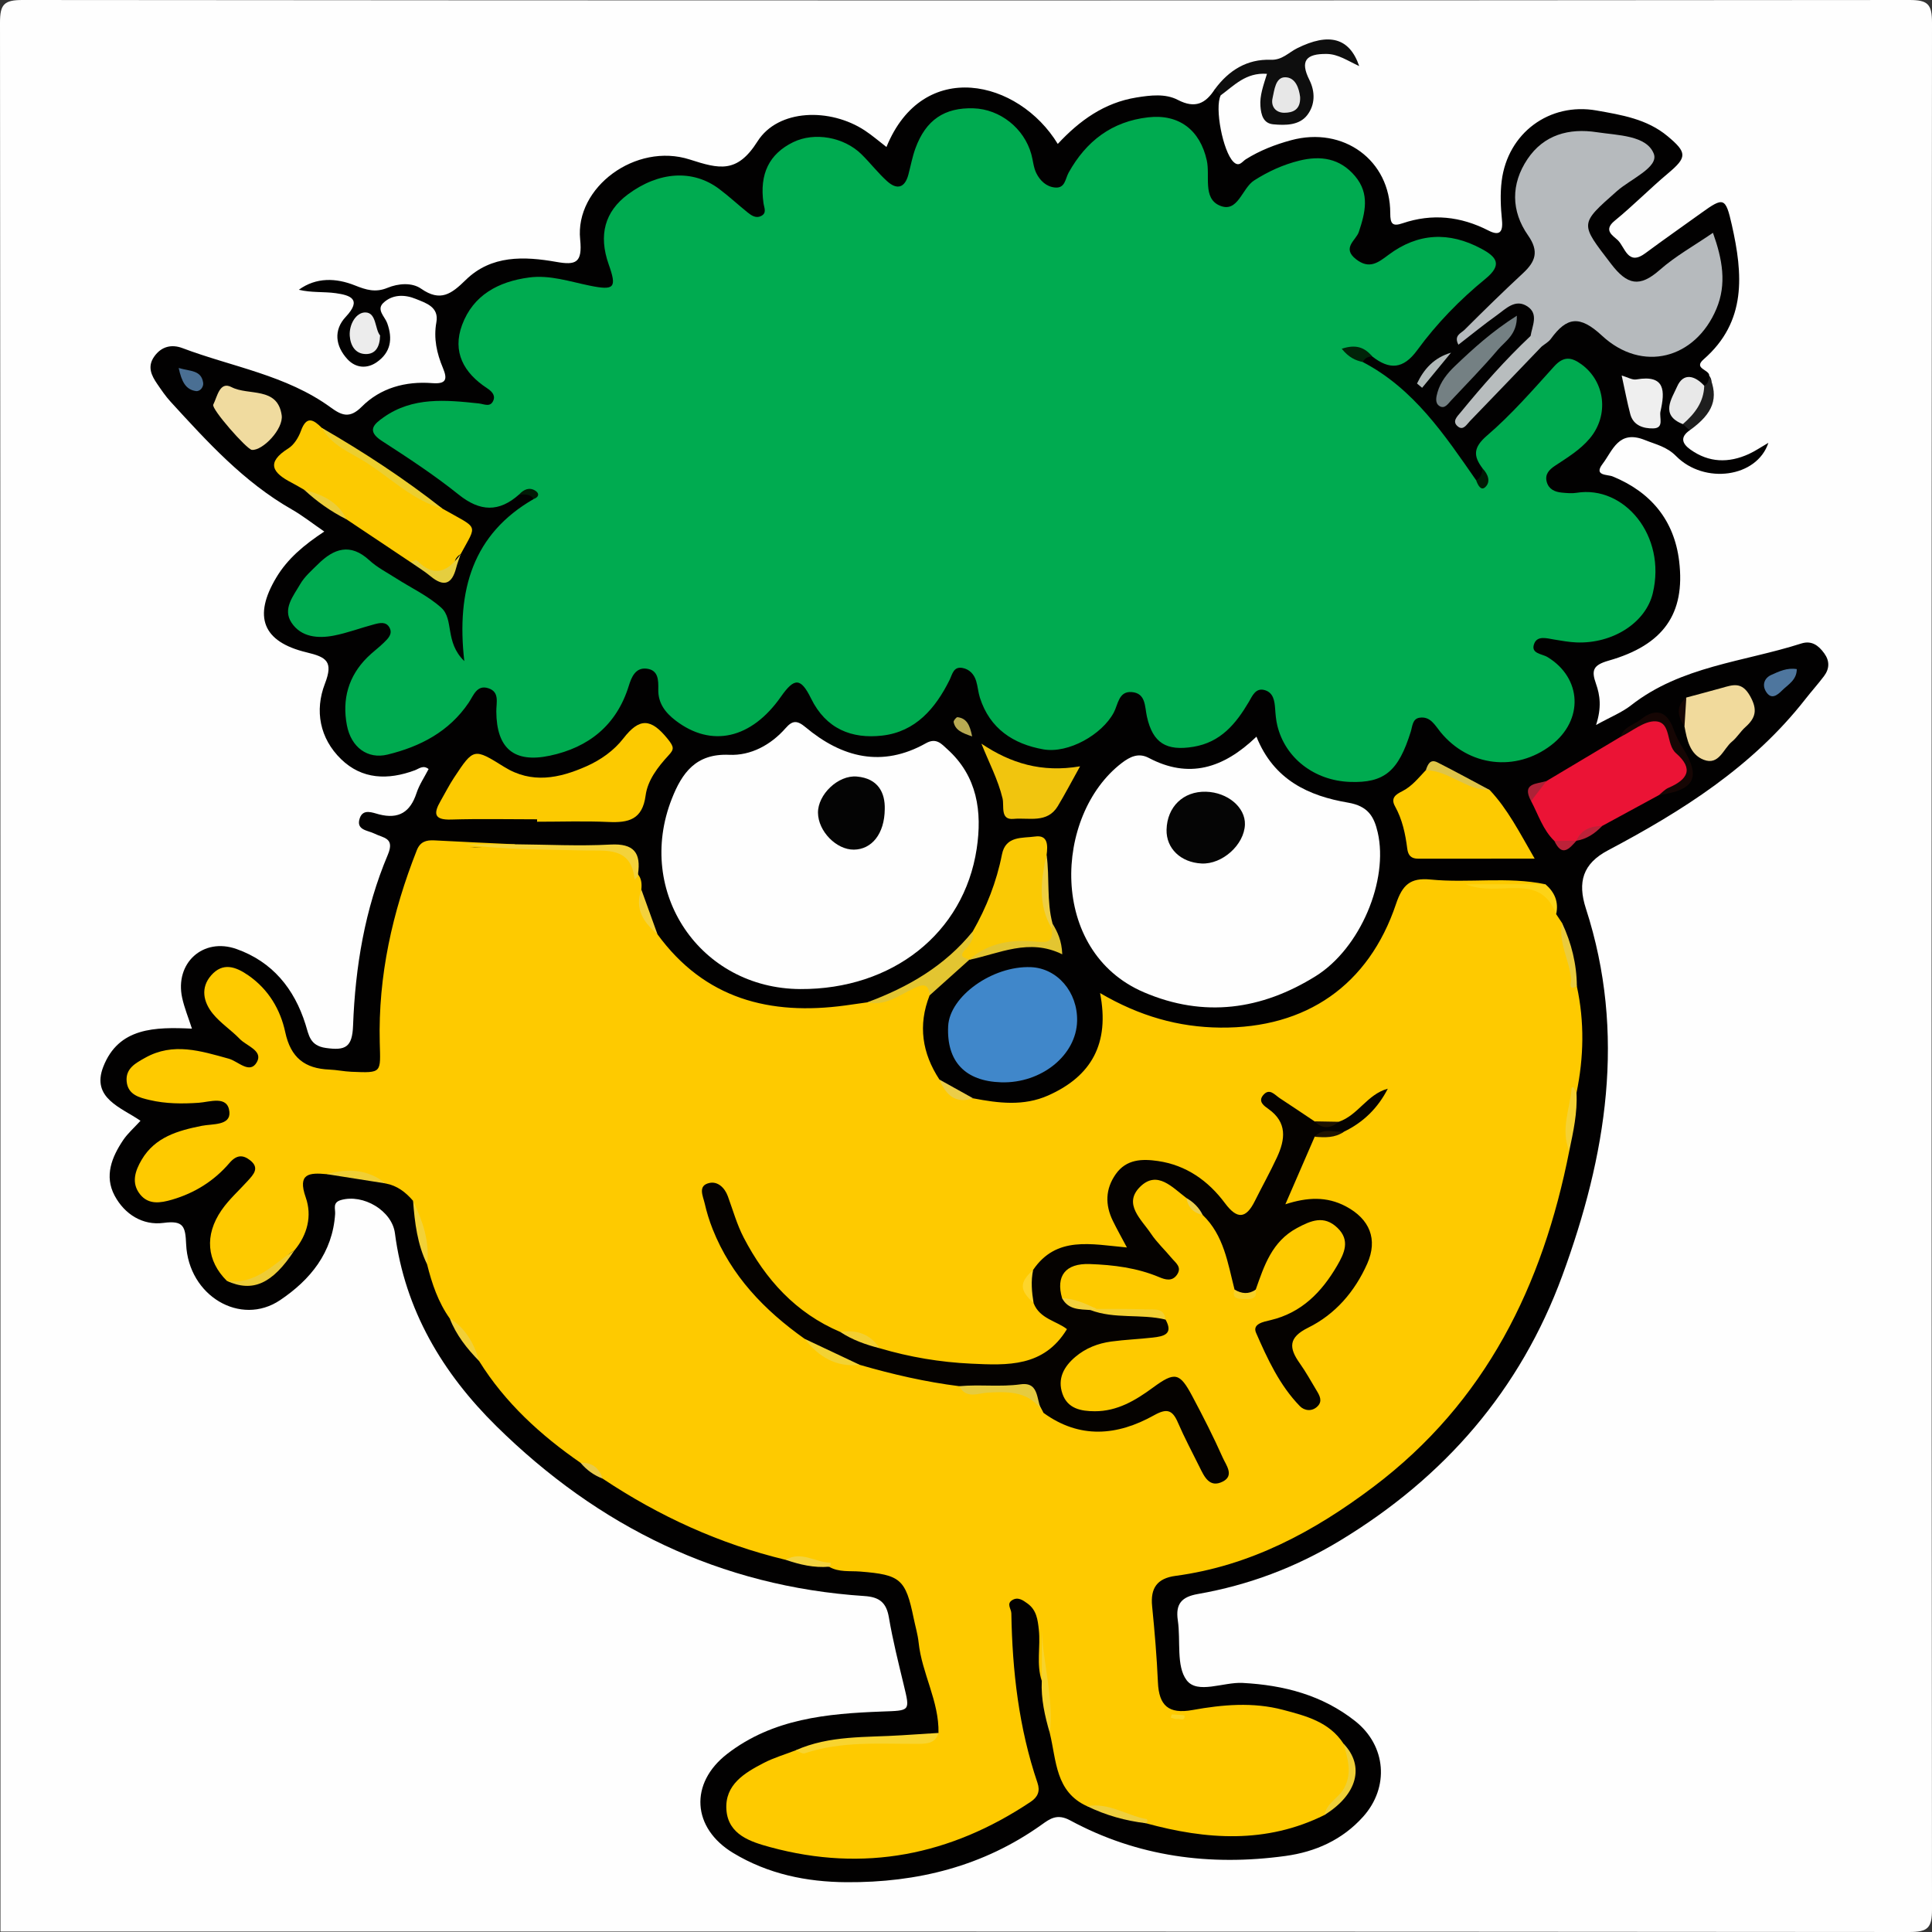 <?xml version="1.0" encoding="utf-8"?>
<!-- Generator: Adobe Illustrator 25.0.1, SVG Export Plug-In . SVG Version: 6.00 Build 0)  -->
<!DOCTYPE svg PUBLIC "-//W3C//DTD SVG 1.0//EN" "http://www.w3.org/TR/2001/REC-SVG-20010904/DTD/svg10.dtd">
<svg version="1.0" id="Layer_1" xmlns:x="http://ns.adobe.com/Extensibility/1.0/" xmlns:i="http://ns.adobe.com/AdobeIllustrator/10.0/" xmlns:graph="http://ns.adobe.com/Graphs/1.0/"
	 xmlns="http://www.w3.org/2000/svg" xmlns:xlink="http://www.w3.org/1999/xlink" x="0px" y="0px" width="391px" height="391px"
	 viewBox="0 0 391 391" style="enable-background:new 0 0 391 391;" xml:space="preserve">
<rect x="0" y="0" width="391" height="391" fill="#333333" stroke="none"/>
<g id="wnA3rj_1_">
	<g>
		<g>
			<path style="fill:#FEFEFE;" d="M0.094,390.906C0.094,262.135,0.113,133.363,0,4.592
				C-0.003,0.845,0.844-0.003,4.592,0c127.272,0.114,254.544,0.113,381.816,0
				c3.747-0.003,4.596,0.843,4.593,4.592c-0.114,127.272-0.114,254.544-0,381.816
				c0.003,3.748-0.844,4.596-4.592,4.592C257.637,390.887,128.865,390.906,0.094,390.906z"/>
			<path style="fill:#020101;" d="M341.95,87.095c-1.97,1.375-1.53,2.684,0.154,3.886
				c3.75,2.677,7.737,2.765,11.822,0.904c1.274-0.581,2.444-1.39,3.962-2.268
				c-2.314,7.041-12.956,8.472-18.67,2.695c-1.903-1.925-4.032-2.336-6.3-3.251
				c-5.363-2.164-6.522,2.111-8.587,4.826c-1.862,2.448,0.993,2.105,2.033,2.531
				c7.767,3.181,12.478,8.902,13.466,17.17c1.269,10.62-3.181,16.948-14.259,20.107
				c-3.204,0.914-3.531,1.981-2.576,4.679c0.83,2.345,1.161,4.824,0.018,8.349c2.97-1.645,5.239-2.539,7.078-3.981
				c10.132-7.944,22.802-8.779,34.435-12.505c2.102-0.673,3.497,0.372,4.662,1.978
				c1.132,1.56,1.074,3.129-0.04,4.612c-1.195,1.591-2.535,3.072-3.76,4.641
				c-10.681,13.678-24.919,22.662-39.991,30.639c-5.059,2.677-6.18,6.399-4.441,11.767
				c8.225,25.378,4.125,50.032-4.76,74.248c-8.518,23.217-23.844,40.855-44.997,53.663
				c-8.983,5.439-18.531,9.019-28.781,10.811c-3.314,0.58-4.543,2.029-4.05,5.348
				c0.609,4.103-0.367,9.243,1.783,12.094c2.185,2.898,7.425,0.345,11.33,0.552
				c8.366,0.444,16.131,2.463,22.785,7.727c6.3,4.984,6.938,13.392,1.611,19.34
				c-4.205,4.695-9.652,7.12-15.723,7.952c-15.236,2.088-29.936,0.174-43.575-7.202
				c-2.624-1.419-4.082-0.335-5.733,0.845c-11.848,8.466-25.225,11.765-39.55,11.668
				c-8.091-0.055-15.864-1.651-22.93-5.924c-8.31-5.025-8.907-14.094-1.179-20.059
				c9.223-7.119,20.193-8.139,31.244-8.555c5.811-0.218,5.771,0.017,4.467-5.405
				c-1.089-4.529-2.228-9.06-3.005-13.647c-0.512-3.02-1.934-4.126-4.938-4.323
				c-29.216-1.917-53.859-14.037-74.495-34.379c-10.888-10.732-18.516-23.49-20.535-39.055
				c-0.591-4.558-6.414-8.007-10.927-6.708c-1.745,0.502-1.106,1.78-1.173,2.8
				c-0.513,7.869-5.043,13.359-11.139,17.457c-8.011,5.386-18.552-0.879-19.014-11.312
				c-0.157-3.555-0.474-4.871-4.573-4.322c-4.203,0.563-7.886-1.735-9.905-5.524
				c-2.115-3.968-0.576-7.795,1.74-11.241c0.9-1.339,2.164-2.434,3.5-3.901
				c-3.866-2.677-10.011-4.556-7.536-10.921c3.114-8.007,10.525-8.067,17.946-7.726
				c-0.722-2.24-1.528-4.193-1.974-6.225c-1.537-7.015,4.208-12.301,11.004-9.887
				c7.231,2.569,11.675,7.99,13.954,15.244c0.68,2.164,0.87,4.31,4.098,4.774
				c3.982,0.572,5.366-0.12,5.528-4.52c0.439-11.862,2.375-23.555,7.03-34.566
				c1.468-3.474-0.888-3.376-2.712-4.296c-1.313-0.662-3.795-0.678-2.96-3.115c0.683-1.994,2.602-1.103,3.919-0.769
				c3.994,1.015,6.303-0.482,7.56-4.299c0.565-1.716,1.623-3.269,2.448-4.878
				c-1.095-0.876-1.934-0.064-2.804,0.258c-5.4,2.001-10.662,1.878-14.917-2.267
				c-4.321-4.209-5.359-9.835-3.26-15.264c1.739-4.496,0.328-5.374-3.703-6.339
				c-8.957-2.144-10.845-7.282-6.141-15.14c2.28-3.808,5.564-6.568,9.716-9.311
				c-2.373-1.629-4.389-3.229-6.598-4.49c-9.717-5.546-17.099-13.695-24.521-21.802
				c-1.006-1.099-1.85-2.356-2.697-3.589c-1.173-1.708-2.032-3.482-0.62-5.508
				c1.464-2.1,3.552-2.559,5.746-1.731c10.065,3.8,20.996,5.461,29.96,11.981
				c2.198,1.599,3.834,2.365,6.3-0.114c3.806-3.825,8.877-5.199,14.25-4.785
				c2.822,0.217,3.172-0.723,2.19-3.068c-1.235-2.947-1.919-5.969-1.326-9.247c0.564-3.117-2.117-3.889-4.172-4.733
				c-2.227-0.915-4.734-0.944-6.58,0.828c-1.425,1.368,0.323,2.775,0.786,4.039
				c1.188,3.24,0.724,5.979-2.098,7.944c-1.972,1.373-4.262,1.205-5.931-0.604
				c-2.461-2.667-2.843-5.905-0.348-8.569c3.358-3.584,0.899-4.386-2.014-4.793
				c-2.425-0.339-4.935-0.069-7.479-0.693c3.522-2.55,7.526-2.41,11.369-0.873c2.289,0.915,4.163,1.479,6.576,0.483
				c2.177-0.899,4.947-1.124,6.806,0.175c3.923,2.741,6.147,1.051,9.029-1.769
				c5.156-5.045,11.791-4.808,18.338-3.653c3.93,0.693,5.306,0.219,4.818-4.551
				c-1.079-10.531,11.254-19.681,22.183-16.171c5.966,1.917,9.575,2.869,13.706-3.661
				c4.181-6.609,14.725-6.828,21.732-2.205c1.514,0.999,2.895,2.199,4.368,3.33
				c7.394-18.121,26.728-13.653,34.67-0.619c4.401-4.727,9.403-8.348,15.939-9.402
				c2.869-0.463,5.864-0.81,8.345,0.483c3.526,1.837,5.644,0.739,7.513-2.174c1.05-0.211,1.491,0.159,1.187,1.242
				c-1.289,2.494,0.443,11.37,2.563,13.471c1.152,1.141,1.782-0.055,2.493-0.502
				c2.852-1.792,5.965-2.997,9.17-3.867c10.611-2.881,20.098,4.063,20.079,14.756
				c-0.004,2.181,0.465,2.739,2.485,2.054c6.005-2.038,11.779-1.408,17.396,1.47
				c2.145,1.099,2.979,0.422,2.73-2.087c-0.262-2.631-0.386-5.341-0.06-7.953
				c1.208-9.689,9.665-15.952,19.209-14.256c5.063,0.9,10.188,1.711,14.37,5.2
				c3.98,3.32,3.962,4.265,0.092,7.516c-3.688,3.098-7.078,6.555-10.807,9.599
				c-2.374,1.938-0.331,3.004,0.626,3.922c1.494,1.433,2.023,5.291,5.575,2.654
				c3.74-2.776,7.564-5.439,11.343-8.163c4.517-3.257,4.907-3.167,6.169,2.429
				c2.235,9.905,3.058,19.556-5.7,27.195c-2.192,1.912,1.208,2.067,1.133,3.338
				c0.758,0.991,0.457,1.762-0.496,2.398c-1.844,0.381-4.269-1.205-5.364,1.738
				c-0.779,2.093-0.481,3.762,1.345,5.101C341.912,85.797,342.353,86.323,341.95,87.095z"/>
			<path style="fill:#0E0E0E;" d="M247.064,19.28c-0.396-0.414-0.791-0.828-1.187-1.242
				c2.813-3.806,6.508-6.115,11.31-5.939c2.308,0.084,3.604-1.476,5.328-2.334
				c6.386-3.178,10.589-2.185,12.561,3.609c-2.364-1.082-4.245-2.421-6.555-2.456
				c-4.316-0.065-5.41,1.482-3.528,5.253c1.232,2.468,1.133,5.061-0.404,7.09
				c-1.614,2.131-4.427,2.128-6.909,1.898c-2.031-0.188-2.466-1.943-2.595-3.691
				c-0.159-2.144,0.597-4.162,1.327-6.526C252.126,14.63,249.761,17.322,247.064,19.28z"/>
			<path style="fill:#1E1E1E;" d="M341.95,87.095c-0.457-0.421-0.914-0.841-1.371-1.262
				c0.747-2.975,2.742-5.256,4.324-7.767c0.872-0.4,0.898-1.232,1.025-2.012
				C347.89,80.54,346.768,83.653,341.95,87.095z"/>
			<path style="fill:#FECA00;" d="M45.927,259.237c-4.079-4.035-4.594-9.234-1.101-14.308
				c1.494-2.17,3.524-3.97,5.308-5.939c1.15-1.27,2.465-2.601,0.505-4.157
				c-1.48-1.174-2.773-1.137-4.207,0.54c-3.088,3.614-7.04,6.085-11.627,7.418
				c-2.288,0.665-4.725,1.094-6.46-1.081c-1.85-2.318-0.972-4.801,0.325-7
				c2.711-4.598,7.329-5.897,12.183-6.869c2.113-0.423,5.833-0.009,5.574-2.814
				c-0.315-3.412-3.976-1.997-6.209-1.846c-3.358,0.227-6.663,0.211-9.919-0.554
				c-2.096-0.492-4.42-1.056-4.667-3.779c-0.24-2.644,1.873-3.721,3.75-4.775
				c5.667-3.182,11.278-1.371,16.933,0.191c1.881,0.52,4.262,3.226,5.679,0.673
				c1.28-2.306-2.088-3.24-3.478-4.683c-1.726-1.793-3.895-3.194-5.449-5.108c-1.91-2.353-2.535-5.244-0.324-7.76
				c2.365-2.69,4.968-1.766,7.557,0.038c4.068,2.837,6.454,6.91,7.433,11.487c1.103,5.153,3.966,7.35,8.926,7.551
				c1.49,0.06,2.968,0.383,4.458,0.445c6.272,0.262,5.893,0.252,5.737-5.911
				c-0.34-13.479,2.556-26.418,7.5-38.927c0.677-1.713,1.888-2.084,3.543-1.994
				c5.468,0.297,10.94,0.535,16.41,0.795c-3.089,1.31-6.234,0.39-9.36,0.609
				c7.472,0.049,14.952,0.046,22.431,0.053c1.653,0.001,3.307,0.044,4.959,0.045
				c3.71,0.001,6.14,1.517,6.777,5.356c0.728,0.918,0.796,1.982,0.679,3.086c-0.394,3.556,1.494,6.289,3.265,9.066
				c9.548,13.091,22.765,16.482,38.054,14.395c1.463-0.2,2.925-0.413,4.387-0.621
				c3.722-0.194,6.722-2.297,9.961-3.769c2.661-1.21,3.321-0.164,2.669,2.364
				c-2.374,6.033-1.511,11.687,1.994,17.032c1.754,2.199,3.696,4.06,6.822,3.794
				c5.106,0.977,10.197,1.636,15.185-0.578c8.747-3.882,12.504-10.51,10.5-20.728
				c7.982,4.684,15.901,6.914,24.338,6.994c17.39,0.165,30.043-8.588,35.561-25.027
				c1.291-3.847,2.887-5.346,6.973-4.941c7.72,0.765,15.55-0.642,23.255,0.955
				c-4.67,1.073-9.331,0.405-14.017,0.471c2.757,0.165,5.596,0.396,8.328,0.027
				c4.547-0.614,7.232,0.888,7.871,5.557c0.402,0.603,0.804,1.205,1.206,1.808
				c0.923,4.282,1.615,8.618,2.981,12.797c1.567,7.193,1.411,14.38-0.072,21.563
				c-1.472,3.794-1.533,7.764-1.464,11.75c-5.368,27.245-16.875,50.818-39.664,67.999
				c-12.045,9.081-24.902,15.969-40.016,17.998c-3.74,0.502-5.108,2.479-4.742,6.144
				c0.511,5.126,0.948,10.266,1.174,15.411c0.207,4.701,2.158,6.471,6.986,5.599
				c6.064-1.096,12.251-1.651,18.335-0.039c4.621,1.224,9.345,2.419,12.225,6.829
				c3.045,5.805,2.404,8.211-3.853,14.46c-11.783,5.843-23.876,5.007-36.084,1.67
				c-3.908-1.403-7.795-2.877-11.941-3.456c-6.441-2.914-6.193-9.246-7.542-14.762
				c-0.63-6.648-1.313-13.292-1.012-19.99c-0.209,3.15,0.705,6.302-0.619,9.405
				c-1.145-3.4-0.221-6.919-0.597-10.367c-0.22-2.02-0.457-3.978-2.273-5.295
				c-0.961-0.697-1.971-1.435-3.154-0.673c-1.159,0.747-0.152,1.742-0.137,2.647
				c0.196,11.687,1.513,23.192,5.295,34.321c0.563,1.658,0.069,2.854-1.378,3.82
				c-16.224,10.838-33.772,14.331-52.72,9.177c-3.927-1.068-8.502-2.494-8.861-7.556
				c-0.36-5.084,3.673-7.48,7.582-9.497c2.043-1.054,4.291-1.71,6.446-2.546
				c8.683-1.727,17.455-2.442,26.301-2.363c0.99,0.009,1.958-0.245,2.592-1.147
				c0.139-6.428-3.368-12.056-4.023-18.319c-0.172-1.643-0.661-3.252-0.995-4.878
				c-1.637-7.96-2.683-8.823-10.822-9.469c-2.112-0.168-4.338,0.179-6.309-0.975
				c-2.88-0.724-5.694-1.864-8.764-1.393c-13.354-3.209-25.637-8.831-37.043-16.431
				c-1.304-1.332-2.543-2.757-4.481-3.204c-8.098-5.607-15.262-12.146-20.523-20.582
				c-1.658-3.101-3.434-6.121-5.95-8.63c-2.35-3.307-3.612-7.07-4.586-10.953
				c-0.728-4.337-1.504-8.662-2.841-12.864c-1.489-1.742-3.231-3.084-5.552-3.51
				c-3.808-1.694-7.796-2.248-11.93-1.883c-3.505-0.323-5.96-0.187-4.236,4.713
				c1.305,3.707,0.357,7.555-2.306,10.727c-1.491,0.775-2.327,2.237-3.452,3.382
				C53.229,259.387,49.915,260.455,45.927,259.237z"/>
			<path style="fill:#00AB50;" d="M300.068,94.825c-1.931-2.537-1.937-4.261,0.899-6.694
				c4.903-4.208,9.199-9.149,13.549-13.963c1.91-2.114,3.481-1.935,5.536-0.439
				c4.82,3.509,5.634,10.302,1.687,15.002c-1.958,2.331-4.546,3.882-7.039,5.536
				c-1.202,0.797-2.09,1.74-1.664,3.273c0.413,1.484,1.644,2.026,3.048,2.156
				c0.992,0.092,2.02,0.197,2.99,0.039c9.612-1.563,18.223,8.664,15.42,20.326
				c-1.442,5.998-8.153,10.262-15.491,9.952c-1.487-0.063-2.969-0.34-4.444-0.578
				c-1.48-0.239-3.376-0.846-4.042,0.778c-0.856,2.087,1.555,2.088,2.665,2.763
				c6.986,4.25,7.369,12.764,0.746,17.835c-7.149,5.474-16.684,4.324-22.393-2.649
				c-1.12-1.369-2.056-3.27-4.274-2.904c-1.406,0.232-1.404,1.707-1.737,2.781
				c-2.503,8.072-5.377,10.46-12.332,10.204c-7.192-0.264-13.091-4.818-14.685-11.401
				c-0.272-1.123-0.365-2.299-0.447-3.457c-0.11-1.562-0.363-3.155-2.012-3.69
				c-1.926-0.625-2.608,1.176-3.311,2.366c-2.623,4.438-5.693,8.161-11.205,9.075
				c-5.49,0.911-8.23-0.757-9.417-6.11c-0.456-2.056-0.196-4.748-3.095-4.965
				c-2.628-0.197-2.729,2.497-3.617,4.157c-2.392,4.472-9.202,8.326-14.239,7.44
				c-6.092-1.073-10.839-4.188-12.846-10.445c-0.354-1.103-0.425-2.295-0.765-3.403
				c-0.415-1.352-1.341-2.359-2.753-2.627c-1.844-0.349-2.059,1.292-2.621,2.425
				c-2.867,5.782-6.894,10.478-13.601,11.259c-6.206,0.722-11.408-1.348-14.43-7.497
				c-2.101-4.274-3.393-4.238-6.109-0.36c-5.981,8.541-14.052,10.355-21.292,4.825
				c-2.093-1.599-3.571-3.509-3.521-6.257c0.034-1.919,0.039-3.97-2.354-4.254
				c-2.288-0.272-3.089,1.774-3.621,3.492c-2.471,7.983-8.143,12.466-15.978,14.123
				c-7.295,1.543-10.781-1.525-10.829-8.95c-0.012-1.824,0.701-3.931-1.583-4.692
				c-2.359-0.786-3.026,1.468-4.008,2.918c-3.971,5.867-9.794,8.885-16.433,10.502
				c-4.01,0.977-7.366-1.462-8.217-5.949c-0.994-5.236,0.297-9.917,4.147-13.738
				c1.061-1.053,2.287-1.938,3.354-2.986c0.819-0.804,1.813-1.728,1.13-3.013
				c-0.692-1.301-2.013-0.967-3.115-0.676c-2.732,0.721-5.398,1.746-8.161,2.28
				c-3.227,0.623-6.621,0.32-8.563-2.616c-1.851-2.8,0.385-5.408,1.742-7.773
				c0.887-1.547,2.34-2.795,3.637-4.078c3.21-3.173,6.53-4.318,10.37-0.781
				c1.572,1.448,3.553,2.458,5.374,3.626c3.08,1.975,6.503,3.561,9.182,5.976
				c2.627,2.368,0.654,6.901,4.664,10.802c-1.642-14.441,1.799-25.752,14.044-32.797
				c-0.268-1.69-0.621-1.803-2.932-0.936c-4.08,3.637-7.912,3.522-12.261,0.031
				c-4.919-3.948-10.233-7.429-15.539-10.86c-3.191-2.063-1.534-3.434,0.346-4.763
				c5.917-4.184,12.601-3.526,19.257-2.82c1.117,0.119,2.401,0.884,2.991-0.659
				c0.423-1.108-0.505-1.902-1.315-2.434c-4.712-3.095-7.055-7.343-5.036-12.791
				c2.244-6.054,7.36-8.771,13.526-9.599c4.229-0.568,8.227,0.816,12.297,1.644
				c5.044,1.027,5.519,0.434,3.847-4.298c-2.099-5.939-0.791-10.697,3.897-14.176
				c6.254-4.642,13.129-5.09,18.45-1.102c1.995,1.495,3.829,3.202,5.773,4.767
				c0.779,0.627,1.693,1.246,2.73,0.717c1.2-0.612,0.612-1.645,0.475-2.613
				c-0.836-5.908,1.159-9.955,6.006-12.326c4.284-2.096,10.272-1.068,13.855,2.472
				c1.773,1.751,3.31,3.752,5.153,5.419c2.001,1.81,3.598,1.379,4.32-1.359c0.466-1.769,0.797-3.587,1.422-5.297
				c2.098-5.735,5.88-8.284,11.765-8.088c5.364,0.179,10.234,4.04,11.686,9.291
				c0.352,1.273,0.435,2.665,1.006,3.822c0.749,1.518,2.035,2.77,3.816,2.918c2.037,0.17,2.035-1.772,2.732-3.023
				c3.537-6.35,8.735-10.359,16.118-11.189c6.24-0.702,10.482,2.592,11.841,8.731
				c0.693,3.127-0.845,7.602,2.56,9.108c3.744,1.656,4.512-3.469,7.035-5.073c2.864-1.82,5.827-3.175,9.084-3.987
				c4.367-1.088,8.278-0.499,11.33,3.128c3.008,3.575,2.068,7.351,0.758,11.292
				c-0.562,1.691-3.508,3.229-0.56,5.527c2.691,2.098,4.477,0.671,6.58-0.9
				c5.94-4.44,12.239-4.732,18.743-1.249c3.07,1.644,4.423,3.208,0.845,6.128
				c-5.162,4.213-9.853,9.031-13.782,14.413c-2.853,3.909-5.641,4-9.121,1.272
				c-0.696-0.862-1.701-0.825-2.426-0.369c-0.413,0.26,0.361,0.972,0.525,1.507
				c10.334,5.399,16.555,14.741,22.938,23.927C301.236,97.556,300.315,96.002,300.068,94.825z"/>
			<path style="fill:#FEFEFE;" d="M161.961,200.167c-20.265-0.107-33.449-19.587-25.995-38.515
				c2.047-5.198,4.84-9.194,11.617-8.892c4.337,0.194,8.404-1.973,11.415-5.402
				c1.374-1.565,2.301-1.628,4.019-0.192c7.385,6.175,15.505,8.243,24.389,3.243
				c2.096-1.18,3.166,0.18,4.309,1.208c6.092,5.477,7.082,12.675,5.949,20.163
				C195.076,188.884,180.562,200.265,161.961,200.167z"/>
			<path style="fill:#FEFEFE;" d="M254.282,149.085c3.514,8.819,10.648,12.008,18.521,13.349
				c4.049,0.69,5.277,2.795,6.022,6.032c2.222,9.652-3.483,23.443-12.57,29.098
				c-10.937,6.806-22.578,8.468-34.747,3.257c-19.41-8.311-18.223-35.829-4.523-46.376
				c1.677-1.291,3.416-2.16,5.494-1.063C240.557,157.646,247.538,155.567,254.282,149.085z"/>
			<path style="fill:#B6BABD;" d="M309.762,67.988c0.332-2.061,1.662-4.443-0.627-5.966
				c-2.457-1.636-4.369,0.467-6.195,1.768c-2.638,1.879-5.149,3.938-7.782,5.972
				c-0.999-1.869,0.547-2.327,1.231-3.01c3.884-3.874,7.802-7.718,11.823-11.448
				c2.536-2.352,3.316-4.418,1.035-7.672c-3.449-4.92-3.493-10.399-0.115-15.432
				c3.314-4.938,8.414-6.308,14.04-5.444c4.222,0.648,10.08,0.61,11.526,4.367
				c1.048,2.723-4.685,5.1-7.442,7.536c-7.686,6.79-7.507,6.496-1.204,14.746c3.275,4.286,5.781,4.806,9.836,1.234
				c3.197-2.816,7.009-4.933,10.781-7.521c1.912,5.348,2.83,10.328,0.694,15.398
				c-4.259,10.113-14.993,12.99-23.164,5.407c-4.525-4.199-7.12-3.767-10.337,0.658
				c-0.466,0.641-1.248,1.052-1.883,1.57C310.768,69.916,310.052,69.171,309.762,67.988z"/>
			<path style="fill:#FCCA01;" d="M108.696,165.813c-5.806,0-11.616-0.132-17.417,0.049
				c-3.525,0.11-3.53-1.3-2.12-3.748c0.91-1.579,1.73-3.217,2.733-4.734c3.968-6.002,4-6.006,10.148-2.172
				c5.576,3.477,11.132,2.31,16.621-0.116c2.91-1.287,5.586-3.185,7.5-5.655
				c3.242-4.183,5.559-4.104,8.943,0.079c1.389,1.717,1.32,2.137,0.188,3.366
				c-2.17,2.354-4.224,5.034-4.632,8.114c-0.65,4.903-3.467,5.541-7.532,5.357
				c-4.802-0.217-9.622-0.051-14.434-0.051C108.695,166.138,108.695,165.976,108.696,165.813z"/>
			<path style="fill:#4087CA;" d="M202.626,219.04c-7.298-0.218-11.077-4.212-10.737-11.35
				c0.289-6.065,8.979-12.27,16.745-11.957c5.337,0.215,9.476,5.029,9.353,10.88
				C217.841,213.555,210.761,219.282,202.626,219.04z"/>
			<path style="fill:#FCCA01;" d="M83.091,113.769c-4.325-2.89-8.65-5.78-12.976-8.67
				c-2.448-2.571-5.462-4.332-8.558-5.976c-0.85-0.483-1.684-0.997-2.553-1.444c-3.852-1.983-5.239-4.053-0.637-6.94
				c1.154-0.724,2.062-2.222,2.545-3.559c1.144-3.167,2.575-2.213,4.228-0.577
				c7.836,5.895,16.056,11.216,24.41,16.339c7.419,4.232,7.052,2.95,3.696,9.175
				c-0.592,0.339-1.057,0.889-1.181,1.485c-0.813,3.907-2.943,3.417-5.617,1.884
				C85.37,114.866,84.599,113.562,83.091,113.769z"/>
			<path style="fill:#EB1335;" d="M314.589,170.207c-2.335-2.25-3.256-5.327-4.723-8.084
				c-0.291-2.371,1.766-2.939,3.113-4.052c4.998-2.983,9.996-5.967,14.994-8.95
				c0.242-0.228,0.479-0.488,0.779-0.611c2.428-0.991,4.235-3.964,6.938-3.426c2.765,0.55,2.332,4.069,3.638,6.12
				c3.988,6.262,3.686,6.81-3.603,9.717c-3.825,2.078-7.651,4.157-11.477,6.235
				c-1.844,0.824-3.77,1.508-5.229,3.002l0.038-0.027C317.579,170.866,316.094,171.098,314.589,170.207z"/>
			<path style="fill:#FDCA01;" d="M301.48,159.877c3.639,3.857,5.995,8.511,9.108,13.896
				c-8.438,0-16-0.009-23.563,0.009c-1.421,0.003-2.048-0.636-2.225-2.043c-0.374-2.973-0.996-5.899-2.474-8.556
				c-0.961-1.729,0.235-2.436,1.445-3.045c1.99-1.002,3.311-2.715,4.79-4.269
				c3.198-1.49,5.215,1.375,7.806,2.121C298.117,158.494,299.751,159.315,301.48,159.877z"/>
			<path style="fill:#FAC904;" d="M196.866,188.503c2.794-4.885,4.824-10.055,5.914-15.592
				c0.751-3.812,4.177-3.253,6.689-3.615c2.657-0.383,2.596,1.818,2.343,3.737
				c-0.496,5.104-1.074,10.215,1.481,15.018c0.462,2.062,0.306,3.869-2.458,3.33
				c-5.344-1.041-10.071,0.682-14.741,2.879l0.113-0.057c-1.524,0.419-2.827,0.388-1.898-1.698
				C194.946,191.076,196.636,190.247,196.866,188.503z"/>
			<path style="fill:#F1DA9C;" d="M341.28,141.167c2.392-0.645,4.789-1.27,7.174-1.94
				c2.233-0.627,4.052-1.333,5.714,1.613c1.569,2.78,1.174,4.436-0.945,6.322
				c-0.982,0.874-1.674,2.085-2.686,2.912c-1.781,1.455-2.636,4.882-5.729,3.694
				c-2.813-1.081-3.39-4.037-3.901-6.76C340.375,145.019,339.735,143.023,341.28,141.167z"/>
			<path style="fill:#F1C50E;" d="M218.587,155.09c-1.784,3.204-3.073,5.68-4.513,8.066
				c-2.139,3.543-5.891,2.273-8.945,2.57c-2.77,0.27-1.861-2.61-2.232-4.145
				c-0.917-3.8-2.733-7.218-4.279-11.077C204.544,154.473,210.799,156.407,218.587,155.09z"/>
			<path style="fill:#F0DB9F;" d="M50.97,91.046c-1.026-0.1-8.247-8.304-7.811-9.155
				c0.811-1.583,1.285-4.805,3.683-3.551c3.444,1.8,9.32-0.168,10.165,5.687
				C57.412,86.832,53.124,91.256,50.97,91.046z"/>
			<path style="fill:#748083;" d="M306.981,63.891c0.1,3.834-2.364,5.146-3.857,6.912
				c-2.993,3.539-6.261,6.846-9.433,10.232c-0.649,0.693-1.336,1.833-2.409,1.115
				c-0.901-0.602-0.633-1.809-0.354-2.772c0.62-2.136,1.977-3.824,3.545-5.319
				C298.177,70.529,301.955,67.081,306.981,63.891z"/>
			<path style="fill:#B8BDBE;" d="M309.762,67.988c1.065,0.387,1.809,1.104,2.219,2.163
				c-4.83,5.03-9.65,10.07-14.501,15.079c-0.637,0.658-1.322,1.934-2.38,1.124
				c-1.354-1.038-0.174-2.073,0.53-2.932C300.056,78.017,304.67,72.783,309.762,67.988z"/>
			<path style="fill:#EFEFEF;" d="M328.196,75.995c1.181,0.338,2.138,0.939,2.965,0.795
				c5.948-1.031,5.796,2.429,4.889,6.474c-0.28,1.249,0.816,3.385-1.464,3.436
				c-1.929,0.043-4.031-0.546-4.649-2.883C329.312,81.45,328.864,79.037,328.196,75.995z"/>
			<path style="fill:#E3C531;" d="M196.866,188.503c0.338,1.683-0.711,2.732-1.684,3.867
				c-1.202,1.401,0.207,1.482,1.024,1.833c-2.691,2.416-5.383,4.831-8.075,7.247
				c-0.222-2.719-1.635-2.175-3.367-1.343c-2.928,1.408-5.667,3.549-9.262,2.748
				C183.779,199.794,191.223,195.489,196.866,188.503z"/>
			<path style="fill:#F3D23B;" d="M129.115,176.93c-0.03,0.162-0.012,0.361-0.101,0.479
				c-0.167,0.222-0.395,0.397-0.598,0.591c-0.596-6.755-5.885-5.766-10.165-5.883
				c-8.049-0.219-16.109-0.063-24.175-1.249c3.411,0,6.822,0,10.233-0c6.411,0.05,12.838,0.397,19.228,0.054
				C128.306,170.666,129.762,172.598,129.115,176.93z"/>
			<path style="fill:#E8E8E8;" d="M344.904,78.067c-0.088,3.343-1.947,5.699-4.324,7.767
				c-4.69-1.824-2.223-5.181-1.17-7.589C340.664,75.377,342.983,75.967,344.904,78.067z"/>
			<path style="fill:#F8D430;" d="M189.933,350.713c-0.588,2.043-2.211,2.196-3.952,2.208
				c-7.759,0.057-15.577-0.627-23.141,1.921c-0.476,0.16-1.194-0.397-1.799-0.62
				c6.867-3.062,14.237-2.568,21.471-3.037C184.985,351.026,187.459,350.871,189.933,350.713z"/>
			<path style="fill:#160604;" d="M335.724,160.921c0.636-0.5,1.202-1.163,1.92-1.472
				c3.827-1.647,5.261-3.771,1.544-7.019c-2.075-1.814-0.878-6.305-4.155-6.447
				c-2.304-0.1-4.704,2.013-7.061,3.138c0.595-2.027,2.667-2.391,4.054-3.494c3.15-2.503,5.424-1.686,6.737,2.128
				c0.423,1.229,1.056,2.41,1.748,3.517C344.299,157.326,343.056,159.859,335.724,160.921z"/>
			<path style="fill:#ECCE2F;" d="M89.552,102.941c-5.978-1.654-10.317-6.058-15.345-9.282
				c-3.207-2.056-7.058-3.412-9.064-7.056C73.641,91.507,81.83,96.875,89.552,102.941z"/>
			<path style="fill:#ECECEC;" d="M76.924,67.89c-0.044,2.39-0.991,3.782-2.89,3.765
				c-2.156-0.02-3.115-1.772-3.249-3.68c-0.165-2.352,1.318-4.83,3.236-4.742
				C76.204,63.334,75.857,66.615,76.924,67.89z"/>
			<path style="fill:#E3C531;" d="M196.094,194.261c3.948-3.555,8.856-4.189,13.732-3.676
				c2.773,0.291,3.295-0.37,3.02-2.719c-0.288-0.375-0.248-0.69,0.171-0.937
				c0.999,1.682,1.859,3.411,1.966,6.209C208.263,189.804,202.274,192.984,196.094,194.261z"/>
			<path style="fill:#4E769E;" d="M363.637,135.416c-0.009,2.236-1.789,3.129-3.014,4.353
				c-0.945,0.944-2.183,1.923-3.237,0.171c-0.819-1.361-0.277-2.733,1.064-3.342
				C360.035,135.88,361.706,135.086,363.637,135.416z"/>
			<path style="fill:#F6D22C;" d="M210.837,340.192c0-3.411,0-6.823,0-10.234c0.317,6.985,2.447,13.833,1.632,20.819
				C211.463,347.32,210.659,343.832,210.837,340.192z"/>
			<path style="fill:#FDD317;" d="M314.94,185.006c-3.384-8.823-11.451-3.208-18.327-6.053
				c6.291,0,11.22,0,16.147-0.001C314.633,180.556,315.483,182.53,314.94,185.006z"/>
			<path style="fill:#EECC36;" d="M45.927,259.237c5.852,0.823,9.397-3.452,13.645-6.175
				C55.149,259.814,51.156,261.622,45.927,259.237z"/>
			<path style="fill:#EFCF37;" d="M268.036,367.326c0.433-2.464,2.902-3.424,3.998-5.457
				c1.677-3.112,0.695-6.019-0.144-9.003C276.254,357.401,274.711,363.193,268.036,367.326z"/>
			<path style="fill:#E5CE3F;" d="M83.091,113.769c0.43-0.142,1.115-0.532,1.252-0.39
				c3.577,3.694,6.379,2.254,8.904-1.263c-0.312,0.936-0.681,1.858-0.927,2.811
				c-0.848,3.288-2.474,3.938-5.175,1.702C85.876,115.577,84.448,114.716,83.091,113.769z"/>
			<path style="fill:#F5D132;" d="M317.59,232.925c-1.817-4.338,0.142-8.534,0.493-12.79
				c0.004-0.047,0.335-0.133,0.352-0.104c0.223,0.372,0.417,0.761,0.619,1.146
				C319.265,225.179,318.403,229.049,317.59,232.925z"/>
			<path style="fill:#EACB3D;" d="M319.126,199.612c-1.916,0.968-1.13-0.802-1.163-1.306
				c-0.256-3.889-2.641-7.44-1.817-11.49C318.037,190.871,319.1,195.121,319.126,199.612z"/>
			<path style="fill:#DFC448;" d="M301.48,159.877c-4.743,0.073-8.223-3.927-12.918-4.008
				c0.385-1.129,0.857-2.334,2.352-1.579C294.469,156.088,297.962,158.007,301.48,159.877z"/>
			<path style="fill:#EFCF3E;" d="M220.011,365.539c4.387-0.8,8.018,1.9,12.077,2.624
				c0.07,0.013,0.15,0.288,0.126,0.423c-0.027,0.147-0.17,0.273-0.262,0.409
				C227.784,368.492,223.789,367.389,220.011,365.539z"/>
			<path style="fill:#EECE42;" d="M213.016,186.929c-0.059,0.313-0.115,0.626-0.17,0.938
				c-2.817-4.774-2.196-9.785-1.034-14.834C212.453,177.644,211.789,182.368,213.016,186.929z"/>
			<path style="fill:#F0CF35;" d="M66.115,237.621c4.263-1.186,8.314-1.028,11.93,1.883
				C74.068,238.877,70.091,238.249,66.115,237.621z"/>
			<path style="fill:#F2D138;" d="M83.597,243.015c1.93,4.071,3.411,8.241,2.841,12.864
				C84.458,251.819,83.932,247.438,83.597,243.015z"/>
			<path style="fill:#4A6F93;" d="M36.163,74.472c2.338,0.704,4.575,0.385,4.956,3.006
				c0.119,0.816-0.618,1.792-1.469,1.669C37.56,78.846,36.759,77.213,36.163,74.472z"/>
			<path style="fill:#F3D13D;" d="M133.059,189.082c-2.819-2.398-4.671-5.144-3.265-9.065
				C130.882,183.038,131.97,186.06,133.059,189.082z"/>
			<path style="fill:#B1B9B8;" d="M286.776,77.617c1.388-2.905,3.413-5.222,6.883-6.241
				c-1.95,2.369-3.899,4.738-5.849,7.107C287.465,78.194,287.12,77.906,286.776,77.617z"/>
			<path style="fill:#F1CF38;" d="M91.024,266.832c2.777,1.638,4.87,4.674,5.949,8.629
				C94.501,272.923,92.316,270.185,91.024,266.832z"/>
			<path style="fill:#ECCD39;" d="M61.558,99.123c3.575,0.957,6.852,2.34,8.557,5.976
				C66.973,103.522,64.135,101.509,61.558,99.123z"/>
			<path style="fill:#012308;" d="M275.802,73.27c-1.45-0.328-2.776-0.862-4.261-2.687
				c2.823-0.943,4.611-0.319,6.162,1.548C276.853,72.15,276.192,72.484,275.802,73.27z"/>
			<path style="fill:#F3D33F;" d="M159.02,315.68c3.134-1.875,6.003,0.533,9.018,0.578
				c0.026,0,0.101,0.304,0.058,0.435c-0.047,0.145-0.204,0.255-0.313,0.38
				C164.747,317.334,161.86,316.655,159.02,315.68z"/>
			<path style="fill:#EBCD49;" d="M196.946,222.277c-3.644,1.2-5.538-0.747-6.822-3.793
				C192.398,219.748,194.672,221.012,196.946,222.277z"/>
			<path style="fill:#B9AB53;" d="M196.744,149.037c-2.114-0.714-3.425-1.294-3.745-2.911
				c-0.056-0.282,0.555-1.013,0.787-0.984C195.647,145.381,196.276,146.706,196.744,149.037z"/>
			<path style="fill:#BC2239;" d="M314.589,170.207c1.489-0.026,2.977-0.052,4.466-0.077
				C317.595,171.782,316.135,173.511,314.589,170.207z"/>
			<path style="fill:#BC2239;" d="M319.018,170.158c0.998-2.298,2.933-2.962,5.228-3.002
				C322.803,168.677,321.136,169.81,319.018,170.158z"/>
			<path style="fill:#AD2237;" d="M312.978,158.071c-1.038,1.351-2.075,2.701-3.113,4.052
				C307.872,158.444,310.979,158.683,312.978,158.071z"/>
			<path style="fill:#E9CA4A;" d="M117.496,296.045c2.341-0.118,3.757,1.058,4.48,3.204
				C120.199,298.579,118.713,297.499,117.496,296.045z"/>
			<path style="fill:#160604;" d="M341.28,141.167c-0.124,1.947-0.248,3.893-0.372,5.84
				C339.563,144.967,339.061,142.98,341.28,141.167z"/>
			<path style="fill:#001A04;" d="M300.068,94.825c1.087,1.151,1.684,2.691,0.508,3.772
				c-0.888,0.815-1.514-0.495-1.836-1.4C299.715,96.704,299.915,95.778,300.068,94.825z"/>
			<path style="fill:#001B05;" d="M105.073,100.056c0.945-1.023,2.104-1.538,3.328-0.709
				c0.856,0.58,0.586,1.295-0.395,1.645C107.292,99.853,106.123,100.142,105.073,100.056z"/>
			<path style="fill:#E7E7E7;" d="M263.121,19.634c0.112,2.615-1.503,3.174-3.175,3.188
				c-1.748,0.015-2.788-1.274-2.408-2.944c0.373-1.643,0.583-4.23,2.531-4.24
				C262.219,15.627,262.915,17.943,263.121,19.634z"/>
			<path style="fill:#050200;" d="M249.848,260.986c-1.372-5.366-2.155-10.983-6.448-15.102
				c-1.214-1.03-2.413-2.074-3.29-3.427c-2.83-2.115-5.893-5.692-9.357-2.288
				c-3.543,3.482,0.261,6.625,2.188,9.509c1.186,1.776,2.797,3.264,4.168,4.922c0.797,0.964,2.16,1.823,1.095,3.379
				c-0.984,1.438-2.417,0.99-3.584,0.498c-4.514-1.902-9.279-2.488-14.078-2.658c-4.926-0.175-6.899,2.428-5.593,6.913
				c1.959,1.351,4.301,1.594,6.504,2.252c4.726,1.289,9.871-0.361,14.431,2.068c1.67,2.996-0.434,3.402-2.575,3.646
				c-2.805,0.32-5.636,0.424-8.431,0.805c-2.667,0.364-5.147,1.326-7.243,3.099
				c-2.341,1.981-3.673,4.426-2.61,7.481c1.048,3.014,3.756,3.516,6.527,3.526
				c4.566,0.016,8.247-2.189,11.788-4.789c4.429-3.253,5.398-3.062,7.949,1.724
				c2.187,4.102,4.304,8.252,6.19,12.497c0.643,1.447,2.377,3.584-0.006,4.797c-2.715,1.382-3.759-1.022-4.735-2.992
				c-1.475-2.979-3.046-5.917-4.359-8.966c-1.115-2.588-2.26-2.887-4.834-1.45
				c-7.446,4.157-15.025,4.836-22.362-0.495c-1.89-3.914-4.349-6.204-9.246-4.611
				c-2.442,0.795-5.216-0.21-7.796-0.785c-6.833-0.86-13.52-2.398-20.126-4.316
				c-4.223-0.701-7.898-2.567-11.177-5.271c-8.138-5.774-14.86-12.745-18.606-22.19
				c-0.671-1.691-1.216-3.45-1.618-5.223c-0.34-1.496-1.467-3.61,0.972-4.133
				c1.668-0.357,3.073,0.936,3.722,2.706c1.026,2.802,1.838,5.723,3.204,8.352
				c4.401,8.477,10.544,15.273,19.541,19.096c2.812,0.732,5.676,1.338,7.982,3.297
				c6.049,1.792,12.234,2.829,18.528,3.122c7.312,0.34,14.685,0.728,19.367-6.986
				c-2.024-1.63-5.533-2.078-6.748-5.268c-1.345-2.223-1.646-4.46-0.095-6.724
				c4.719-6.934,11.712-5.193,18.978-4.537c-1.113-2.099-2.034-3.724-2.85-5.4
				c-1.576-3.24-1.528-6.423,0.587-9.434c2.149-3.059,5.357-3.127,8.539-2.663
				c5.732,0.835,10.191,3.995,13.568,8.532c2.474,3.324,4.257,3.166,6.049-0.432
				c1.478-2.969,3.103-5.868,4.494-8.876c1.656-3.579,2.1-7.014-1.715-9.736c-0.837-0.597-2.2-1.481-1.112-2.798
				c1.286-1.557,2.348-0.077,3.382,0.598c2.358,1.539,4.689,3.12,7.032,4.684
				c1.618,0.943,3.256,0.78,4.902,0.086c3.92-1.32,5.761-5.583,9.926-6.692
				c-1.987,3.878-4.912,6.796-8.876,8.699c-1.828,1.193-4.144-0.431-5.925,1.027
				c-1.898,4.372-3.795,8.744-5.931,13.664c4.39-1.422,8.333-1.65,12.25,0.427
				c4.808,2.549,6.52,6.655,4.312,11.608c-2.516,5.646-6.451,10.223-11.952,12.941
				c-4.025,1.989-3.919,4.083-1.702,7.2c1.248,1.755,2.29,3.658,3.404,5.507
				c0.609,1.011,1.248,2.124,0.234,3.171c-1.128,1.164-2.697,0.944-3.614-0
				c-4.106-4.229-6.552-9.552-8.867-14.846c-0.791-1.81,1.528-2.23,2.916-2.557
				c6.304-1.486,10.371-5.678,13.488-11.02c1.47-2.52,2.707-5.149,0.053-7.679
				c-2.701-2.576-5.306-1.483-8.162,0.051c-5.072,2.725-6.643,7.597-8.358,12.464
				C252.708,262.838,251.276,262.923,249.848,260.986z"/>
			<path style="fill:#E6CB3F;" d="M194.14,280.539c4.123-0.387,8.252,0.195,12.408-0.38
				c4.2-0.58,2.951,3.927,4.634,5.775c-2.705-4.35-6.853-4.355-11.318-4.091
				C198.003,281.954,195.512,283.201,194.14,280.539z"/>
			<path style="fill:#F3D032;" d="M235.883,267.054c-5.003-1.2-10.303-0.051-15.22-1.93
				c0.322-0.544,0.732-0.62,1.227-0.227c3.398,0.024,6.801-0.036,10.194,0.109
				C233.582,265.07,235.594,264.581,235.883,267.054z"/>
			<path style="fill:#F2D234;" d="M162.838,270.953c3.725,1.757,7.45,3.514,11.176,5.271
				C169.211,276.752,165.671,274.602,162.838,270.953z"/>
			<path style="fill:#FDD52B;" d="M209.087,257.003c-0.483,2.248-0.275,4.487,0.095,6.723
				C206.286,261.063,206.265,259.572,209.087,257.003z"/>
			<path style="fill:#F3CF32;" d="M178.034,272.86c-2.816-0.721-5.535-1.678-7.981-3.297
				C173.382,269.042,176.108,269.983,178.034,272.86z"/>
			<path style="fill:#F3D13C;" d="M221.89,264.897c-0.409,0.076-0.818,0.151-1.227,0.227
				c-2.172-0.155-4.462-0.03-5.714-2.389C217.458,262.827,219.695,263.793,221.89,264.897z"/>
			<path style="fill:#F6D028;" d="M249.848,260.986c1.43,0.858,2.861,0.997,4.295,0.007
				c0.378,2.123-1.252,1.931-2.424,1.902C250.69,262.87,249.178,262.872,249.848,260.986z"/>
			<path style="fill:#1E1200;" d="M266.068,230.061c1.7-1.93,3.923-0.847,5.926-1.028
				C270.183,230.327,268.13,230.218,266.068,230.061z"/>
			<path style="fill:#1E1200;" d="M270.943,227.027c-1.66,1.394-3.297,1.522-4.903-0.086
				C267.675,226.97,269.309,226.999,270.943,227.027z"/>
			<path style="fill:#EBCE4D;" d="M240.109,242.458c1.429,0.823,2.563,1.928,3.29,3.426
				C241.538,245.477,240.442,244.334,240.109,242.458z"/>
			<path style="fill:#FBD625;" d="M237.159,346.962c0.892,0.083,2.531,0.076,2.554,0.264
				c0.149,1.232-0.937,0.549-1.495,0.657c-0.397,0.077-0.857-0.173-1.288-0.277
				C237.007,347.392,237.083,347.177,237.159,346.962z"/>
			<path style="fill:#040404;" d="M179.057,163.753c-0.044,5.029-2.652,8.163-6.252,8.197
				c-3.549,0.034-7.21-3.717-7.261-7.439c-0.05-3.689,4.057-7.688,7.864-7.354
				C177.756,157.538,179.149,160.479,179.057,163.753z"/>
			<path style="fill:#050505;" d="M251.949,166.873c-0.135,4.096-4.592,8.096-8.783,7.882
				c-4.216-0.216-7.162-3.057-7.077-6.825c0.104-4.649,3.396-7.827,7.976-7.7
				C248.45,160.351,252.063,163.395,251.949,166.873z"/>
		</g>
	</g>
</g>
</svg>
